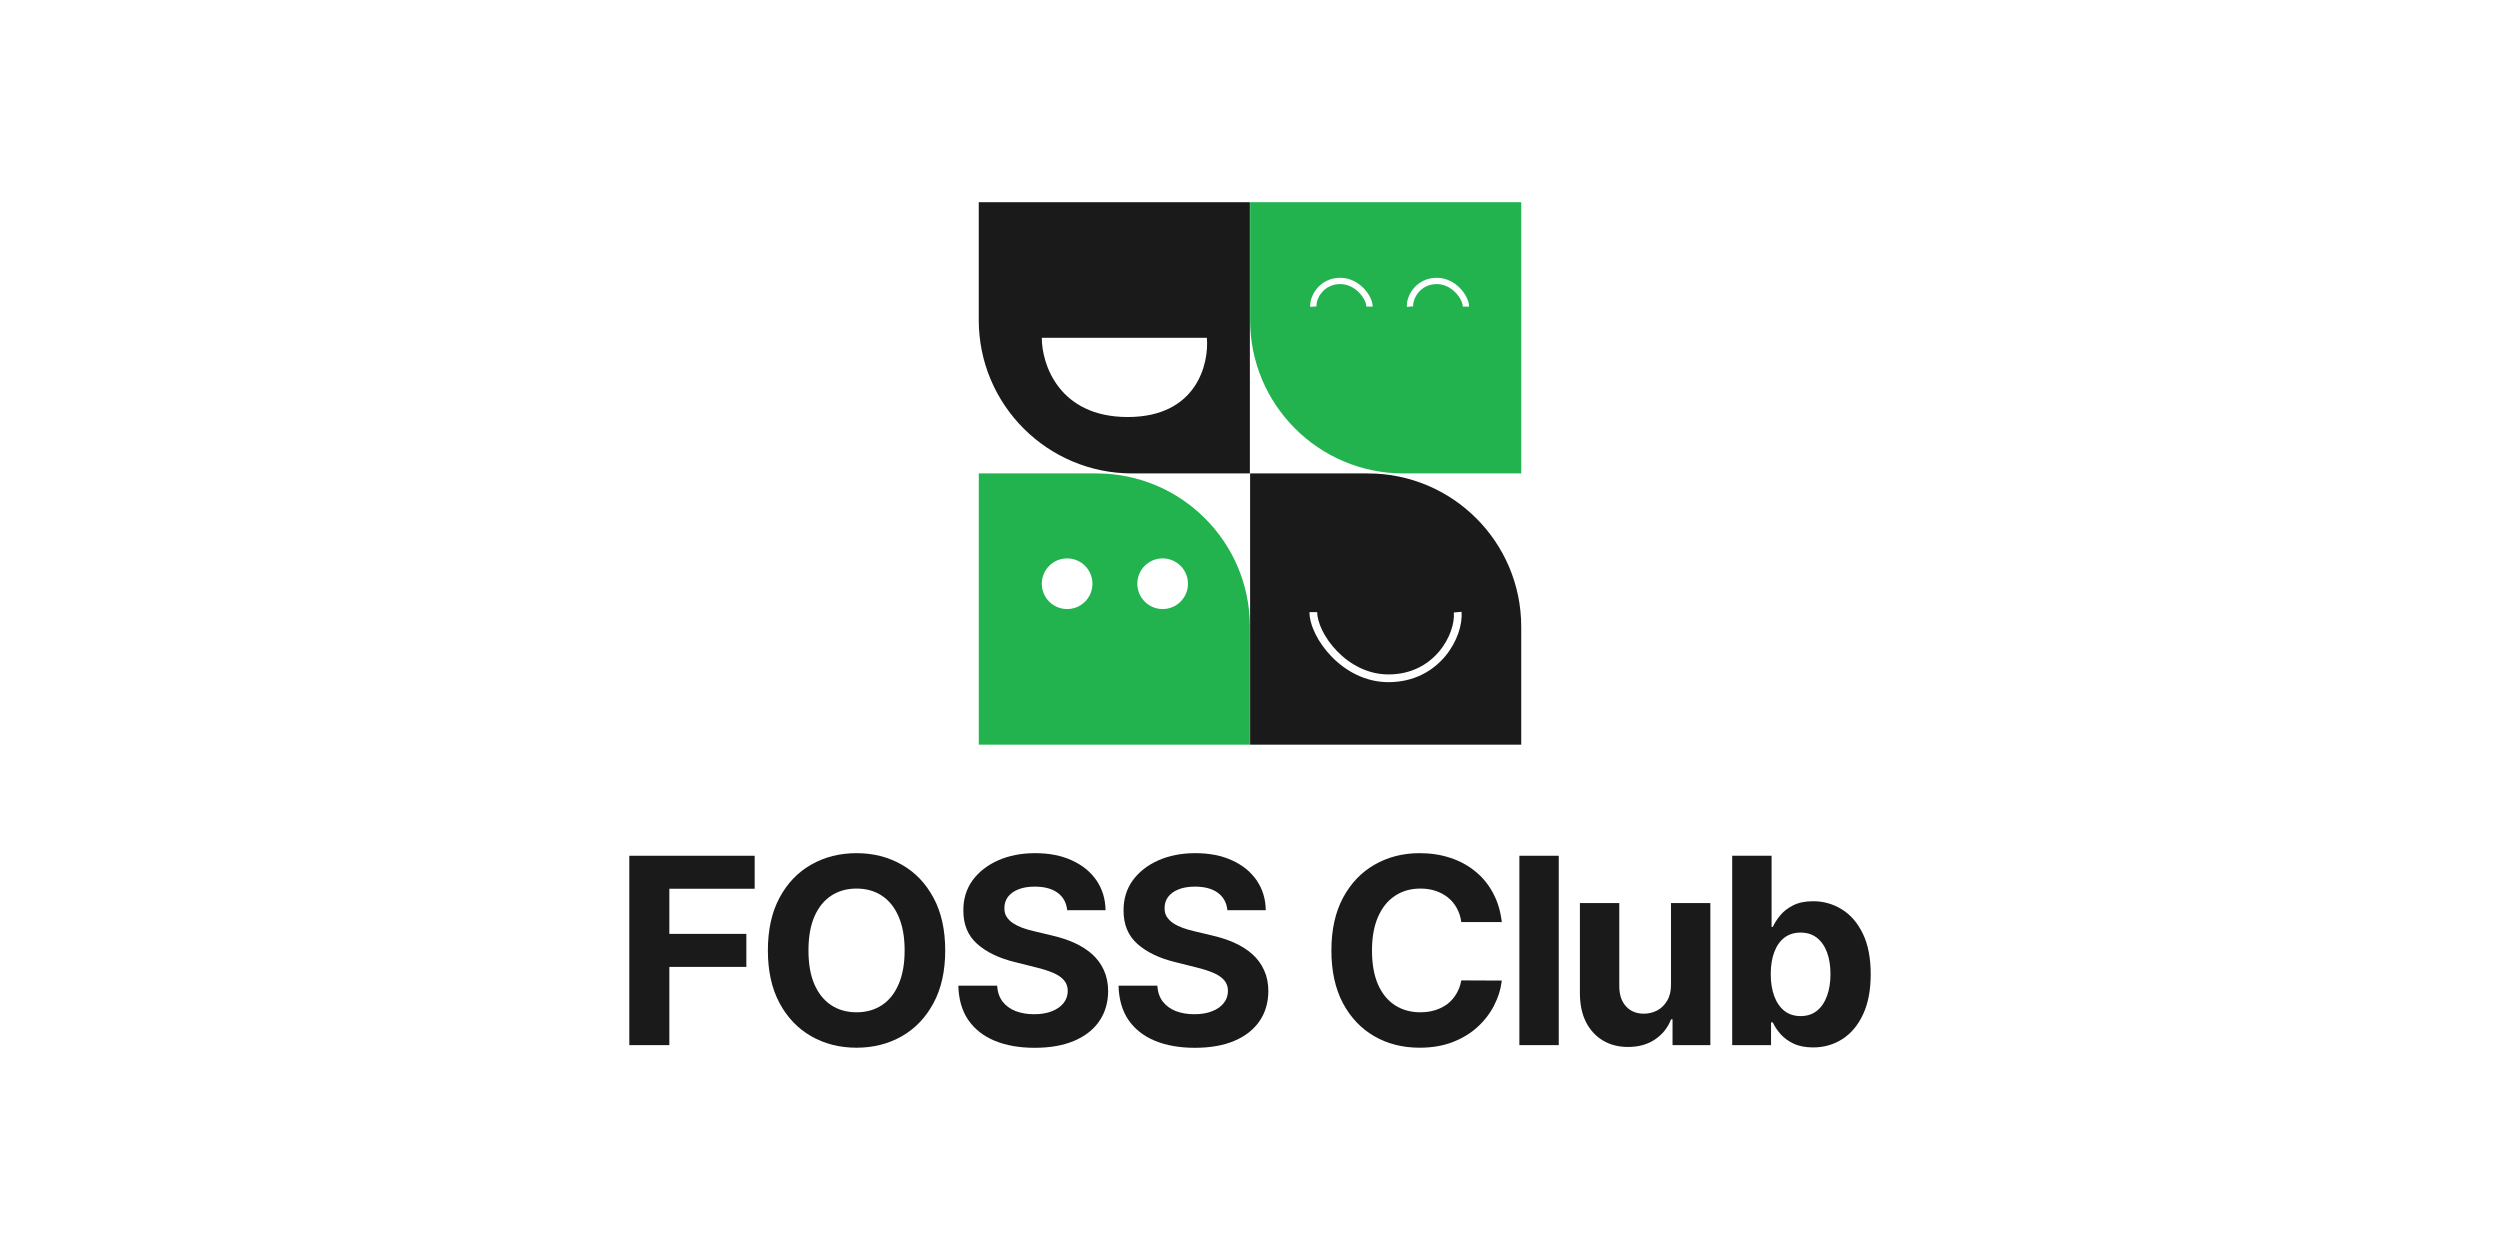 <svg width="140" height="70" viewBox="0 0 140 70" fill="none" xmlns="http://www.w3.org/2000/svg">
<path fill-rule="evenodd" clip-rule="evenodd" d="M63.398 26.512C58.655 26.512 54.81 22.668 54.81 17.925V11.323H69.993V26.512H63.398ZM58.34 18.918H67.585C67.711 20.396 67 23.353 63.151 23.353C59.302 23.353 58.34 20.396 58.34 18.918Z" fill="#1A1A1A"/>
<path fill-rule="evenodd" clip-rule="evenodd" d="M76.602 26.512C81.344 26.512 85.189 30.357 85.189 35.1V41.701H70.006V26.512H76.602ZM81.415 34.298C81.464 34.877 81.206 35.749 80.595 36.478C79.992 37.198 79.054 37.768 77.754 37.768C76.588 37.768 75.589 37.2 74.877 36.466C74.157 35.724 73.764 34.849 73.764 34.28H73.331C73.331 35.003 73.802 35.98 74.566 36.767C75.337 37.562 76.442 38.201 77.754 38.201C79.195 38.201 80.25 37.564 80.927 36.756C81.597 35.956 81.907 34.975 81.846 34.261L81.415 34.298Z" fill="#1A1A1A"/>
<path fill-rule="evenodd" clip-rule="evenodd" d="M85.189 26.512H78.594C73.851 26.512 70.006 22.668 70.006 17.925V11.323H85.189V26.512ZM74.023 16.377C73.799 16.644 73.709 16.959 73.726 17.155L73.374 17.185C73.348 16.879 73.48 16.475 73.753 16.15C74.032 15.817 74.467 15.556 75.057 15.556C75.599 15.556 76.051 15.819 76.363 16.14C76.67 16.455 76.87 16.856 76.87 17.17H76.516C76.516 16.982 76.38 16.664 76.11 16.386C75.846 16.114 75.48 15.909 75.057 15.909C74.582 15.909 74.242 16.116 74.023 16.377ZM79.138 17.155C79.121 16.959 79.21 16.644 79.434 16.377C79.652 16.116 79.99 15.909 80.463 15.909C80.884 15.909 81.248 16.114 81.511 16.386C81.781 16.664 81.916 16.982 81.916 17.17H82.269C82.269 16.857 82.07 16.456 81.765 16.14C81.454 15.819 81.003 15.556 80.463 15.556C79.875 15.556 79.441 15.818 79.163 16.15C78.891 16.476 78.76 16.88 78.786 17.185L79.138 17.155Z" fill="#22B34F"/>
<path fill-rule="evenodd" clip-rule="evenodd" d="M61.407 26.512H54.812V41.701H69.994V35.1C69.994 30.357 66.15 26.512 61.407 26.512ZM66.526 32.688C66.526 33.472 65.891 34.107 65.108 34.107C64.325 34.107 63.69 33.472 63.69 32.688C63.69 31.905 64.325 31.27 65.108 31.27C65.891 31.27 66.526 31.905 66.526 32.688ZM61.177 32.689C61.177 33.472 60.542 34.107 59.759 34.107C58.976 34.107 58.341 33.472 58.341 32.689C58.341 31.905 58.976 31.27 59.759 31.27C60.542 31.27 61.177 31.905 61.177 32.689Z" fill="#22B34F"/>
<path d="M97.003 58.527V47.922H99.209V51.909H99.276C99.373 51.695 99.513 51.477 99.695 51.257C99.882 51.032 100.124 50.846 100.42 50.697C100.721 50.545 101.094 50.469 101.539 50.469C102.119 50.469 102.654 50.621 103.144 50.925C103.634 51.225 104.026 51.679 104.32 52.287C104.613 52.891 104.76 53.649 104.76 54.56C104.76 55.447 104.616 56.196 104.33 56.807C104.047 57.415 103.66 57.876 103.17 58.19C102.683 58.501 102.138 58.656 101.534 58.656C101.106 58.656 100.741 58.585 100.441 58.444C100.144 58.302 99.901 58.124 99.711 57.91C99.521 57.693 99.376 57.474 99.276 57.253H99.178V58.527H97.003ZM99.162 54.55C99.162 55.023 99.228 55.435 99.359 55.787C99.49 56.139 99.68 56.414 99.928 56.611C100.177 56.804 100.479 56.901 100.835 56.901C101.194 56.901 101.497 56.802 101.746 56.605C101.995 56.405 102.183 56.129 102.31 55.777C102.442 55.421 102.507 55.012 102.507 54.55C102.507 54.091 102.443 53.687 102.316 53.338C102.188 52.989 102 52.717 101.751 52.52C101.503 52.323 101.197 52.225 100.835 52.225C100.476 52.225 100.172 52.32 99.923 52.51C99.678 52.7 99.49 52.969 99.359 53.317C99.228 53.666 99.162 54.077 99.162 54.55Z" fill="#1A1A1A"/>
<path d="M93.575 55.14V50.573H95.78V58.527H93.662V57.082H93.58C93.4 57.548 93.102 57.923 92.684 58.206C92.27 58.489 91.764 58.63 91.167 58.63C90.635 58.63 90.167 58.51 89.763 58.268C89.36 58.026 89.044 57.683 88.816 57.237C88.591 56.792 88.478 56.259 88.474 55.637V50.573H90.68V55.244C90.683 55.713 90.809 56.084 91.058 56.357C91.306 56.63 91.64 56.766 92.057 56.766C92.323 56.766 92.572 56.706 92.803 56.585C93.034 56.461 93.221 56.278 93.362 56.036C93.507 55.794 93.578 55.496 93.575 55.14Z" fill="#1A1A1A"/>
<path d="M87.29 47.922V58.527H85.085V47.922H87.29Z" fill="#1A1A1A"/>
<path d="M84.101 51.635H81.833C81.792 51.341 81.707 51.081 81.58 50.853C81.452 50.621 81.288 50.425 81.088 50.262C80.887 50.1 80.656 49.976 80.394 49.889C80.135 49.803 79.853 49.76 79.55 49.76C79.001 49.76 78.523 49.896 78.115 50.169C77.708 50.438 77.392 50.832 77.168 51.35C76.944 51.864 76.831 52.489 76.831 53.224C76.831 53.98 76.944 54.615 77.168 55.13C77.396 55.644 77.713 56.032 78.121 56.295C78.528 56.557 78.999 56.688 79.534 56.688C79.835 56.688 80.112 56.649 80.368 56.569C80.627 56.49 80.856 56.374 81.057 56.222C81.257 56.067 81.422 55.879 81.554 55.658C81.688 55.437 81.781 55.185 81.833 54.902L84.101 54.912C84.043 55.399 83.896 55.868 83.661 56.321C83.43 56.769 83.117 57.172 82.724 57.527C82.334 57.879 81.868 58.159 81.326 58.366C80.787 58.57 80.178 58.672 79.498 58.672C78.552 58.672 77.706 58.458 76.961 58.029C76.219 57.601 75.632 56.982 75.2 56.17C74.772 55.359 74.558 54.377 74.558 53.224C74.558 52.068 74.776 51.084 75.21 50.273C75.645 49.462 76.236 48.843 76.981 48.419C77.727 47.991 78.566 47.777 79.498 47.777C80.112 47.777 80.682 47.863 81.207 48.036C81.735 48.208 82.203 48.46 82.61 48.792C83.017 49.12 83.349 49.522 83.604 49.998C83.863 50.475 84.029 51.02 84.101 51.635Z" fill="#1A1A1A"/>
<path d="M68.734 50.972C68.693 50.554 68.515 50.23 68.201 49.998C67.887 49.767 67.46 49.651 66.922 49.651C66.556 49.651 66.247 49.703 65.995 49.807C65.743 49.907 65.55 50.047 65.415 50.226C65.284 50.406 65.218 50.609 65.218 50.837C65.211 51.027 65.251 51.193 65.337 51.334C65.427 51.476 65.55 51.598 65.705 51.702C65.86 51.802 66.04 51.89 66.244 51.966C66.447 52.038 66.665 52.1 66.896 52.152L67.849 52.38C68.311 52.484 68.736 52.622 69.123 52.794C69.509 52.967 69.844 53.179 70.127 53.431C70.41 53.683 70.629 53.98 70.785 54.322C70.944 54.664 71.025 55.056 71.028 55.497C71.025 56.146 70.859 56.709 70.531 57.185C70.207 57.658 69.737 58.026 69.123 58.288C68.512 58.547 67.775 58.677 66.912 58.677C66.055 58.677 65.31 58.545 64.675 58.283C64.043 58.021 63.549 57.632 63.194 57.118C62.842 56.6 62.657 55.96 62.64 55.197H64.809C64.833 55.553 64.935 55.849 65.115 56.088C65.298 56.322 65.541 56.5 65.845 56.621C66.152 56.738 66.499 56.797 66.886 56.797C67.265 56.797 67.595 56.742 67.875 56.631C68.158 56.521 68.377 56.367 68.532 56.17C68.688 55.974 68.765 55.748 68.765 55.492C68.765 55.254 68.695 55.054 68.553 54.892C68.415 54.729 68.211 54.591 67.942 54.477C67.676 54.363 67.35 54.26 66.963 54.167L65.809 53.877C64.915 53.659 64.209 53.319 63.691 52.856C63.173 52.394 62.916 51.771 62.919 50.987C62.916 50.345 63.087 49.784 63.432 49.304C63.781 48.825 64.259 48.45 64.866 48.181C65.474 47.911 66.164 47.777 66.937 47.777C67.725 47.777 68.412 47.911 68.998 48.181C69.589 48.45 70.048 48.825 70.376 49.304C70.704 49.784 70.873 50.34 70.883 50.972H68.734Z" fill="#1A1A1A"/>
<path d="M59.763 50.972C59.721 50.554 59.543 50.23 59.229 49.998C58.915 49.767 58.489 49.651 57.95 49.651C57.584 49.651 57.275 49.703 57.023 49.807C56.771 49.907 56.578 50.047 56.443 50.226C56.312 50.406 56.247 50.609 56.247 50.837C56.24 51.027 56.279 51.193 56.366 51.334C56.456 51.476 56.578 51.598 56.733 51.702C56.889 51.802 57.068 51.89 57.272 51.966C57.476 52.038 57.693 52.1 57.924 52.152L58.877 52.38C59.34 52.484 59.764 52.622 60.151 52.794C60.538 52.967 60.872 53.179 61.156 53.431C61.438 53.683 61.658 53.98 61.813 54.322C61.972 54.664 62.053 55.056 62.056 55.497C62.053 56.146 61.887 56.709 61.559 57.185C61.235 57.658 60.765 58.026 60.151 58.288C59.54 58.547 58.803 58.677 57.94 58.677C57.084 58.677 56.338 58.545 55.703 58.283C55.071 58.021 54.578 57.632 54.222 57.118C53.87 56.6 53.685 55.96 53.668 55.197H55.838C55.862 55.553 55.964 55.849 56.143 56.088C56.326 56.322 56.569 56.5 56.873 56.621C57.18 56.738 57.527 56.797 57.914 56.797C58.294 56.797 58.623 56.742 58.903 56.631C59.186 56.521 59.405 56.367 59.561 56.17C59.716 55.974 59.794 55.748 59.794 55.492C59.794 55.254 59.723 55.054 59.581 54.892C59.443 54.729 59.24 54.591 58.97 54.477C58.705 54.363 58.378 54.26 57.992 54.167L56.837 53.877C55.943 53.659 55.237 53.319 54.719 52.856C54.201 52.394 53.944 51.771 53.948 50.987C53.944 50.345 54.115 49.784 54.46 49.304C54.809 48.825 55.287 48.45 55.895 48.181C56.502 47.911 57.193 47.777 57.966 47.777C58.753 47.777 59.44 47.911 60.027 48.181C60.617 48.45 61.076 48.825 61.404 49.304C61.732 49.784 61.901 50.34 61.911 50.972H59.763Z" fill="#1A1A1A"/>
<path d="M52.932 53.224C52.932 54.381 52.713 55.364 52.274 56.176C51.839 56.987 51.246 57.606 50.493 58.035C49.744 58.459 48.902 58.672 47.966 58.672C47.024 58.672 46.178 58.458 45.429 58.029C44.68 57.601 44.088 56.982 43.653 56.17C43.218 55.359 43.001 54.377 43.001 53.224C43.001 52.068 43.218 51.084 43.653 50.273C44.088 49.462 44.68 48.843 45.429 48.419C46.178 47.991 47.024 47.777 47.966 47.777C48.902 47.777 49.744 47.991 50.493 48.419C51.246 48.843 51.839 49.462 52.274 50.273C52.713 51.084 52.932 52.068 52.932 53.224ZM50.659 53.224C50.659 52.475 50.547 51.843 50.322 51.329C50.101 50.815 49.789 50.425 49.385 50.159C48.981 49.893 48.508 49.76 47.966 49.76C47.424 49.76 46.951 49.893 46.547 50.159C46.144 50.425 45.829 50.815 45.605 51.329C45.384 51.843 45.274 52.475 45.274 53.224C45.274 53.973 45.384 54.605 45.605 55.119C45.829 55.634 46.144 56.024 46.547 56.29C46.951 56.555 47.424 56.688 47.966 56.688C48.508 56.688 48.981 56.555 49.385 56.29C49.789 56.024 50.101 55.634 50.322 55.119C50.547 54.605 50.659 53.973 50.659 53.224Z" fill="#1A1A1A"/>
<path d="M35.241 58.527V47.922H42.262V49.77H37.483V52.297H41.796V54.146H37.483V58.527H35.241Z" fill="#1A1A1A"/>
</svg>
